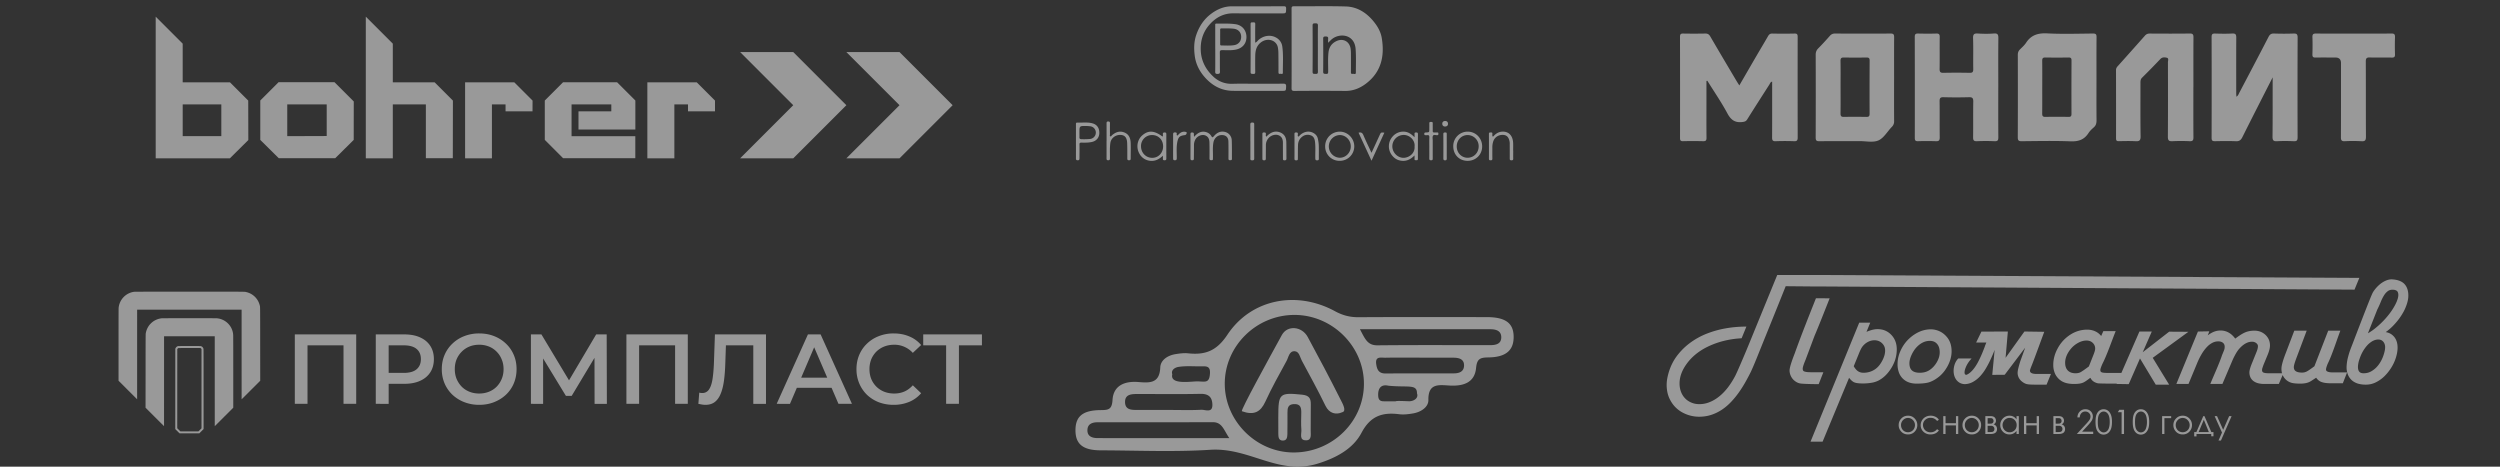 <?xml version="1.0" encoding="UTF-8"?> <svg xmlns="http://www.w3.org/2000/svg" width="300" height="56" fill="none"><rect width="100%" height="100%" fill="#333333" stroke="none"/><g fill="#fff" opacity=".5"><path d="M204.773 9.714v2.836c0 1.322-.008 2.645.007 3.968.005.315-.068.434-.398.425a51 51 0 0 0-2.425-.002c-.267.005-.354-.08-.354-.36q.01-6.087-.003-12.171c0-.307.097-.39.385-.384q1.316.026 2.632-.001c.291-.006.46.08.615.347 1.038 1.788 2.095 3.562 3.148 5.34.095.161.199.316.34.538.705-1.216 1.376-2.378 2.051-3.535.459-.787.929-1.566 1.382-2.355.123-.215.249-.34.519-.333q1.341.029 2.683-.001c.315-.007.365.124.365.404q-.01 6.032.003 12.065c0 .336-.079.464-.432.45a29 29 0 0 0-2.218 0c-.359.014-.423-.124-.421-.457.013-2.221.006-4.444.006-6.695-.219.05-.258.238-.344.372-.887 1.384-1.775 2.768-2.649 4.162-.125.2-.257.265-.486.301-.881.14-1.431-.16-1.88-1-.726-1.356-1.604-2.627-2.416-3.934l-.112.02zM272.72 9.28c-1.265 2.49-2.463 4.829-3.636 7.18-.183.367-.384.506-.789.488-.824-.037-1.651-.02-2.477-.005-.29.005-.427-.04-.426-.394q.018-6.058 0-12.116c0-.342.115-.414.417-.406.687.02 1.376.034 2.063-.004.407-.022.482.133.48.509-.014 2.221-.007 4.444-.005 6.666 0 .122.013.244.022.408.203-.116.259-.304.341-.462 1.175-2.233 2.351-4.464 3.509-6.707.159-.308.33-.426.674-.413.773.03 1.548.027 2.321.002.364-.013.504.058.502.482-.018 3.985-.016 7.972-.004 11.957 0 .357-.074.5-.451.482-.67-.03-1.343-.037-2.012 0-.424.025-.551-.096-.546-.543.025-2.152.014-4.304.016-6.455v-.67zM227.289 9.554c0 1.66-.006 3.317.005 4.976a.9.9 0 0 1-.275.698c-.535.548-.957 1.331-1.596 1.618-.639.285-1.486.087-2.24.09-1.618.004-3.235-.01-4.853.011-.364.006-.45-.095-.448-.467q.02-4.948.002-9.897c-.001-.328.089-.56.315-.787.479-.481.936-.986 1.387-1.495a.76.76 0 0 1 .627-.276c2.219.012 4.439.016 6.658 0 .353-.002.428.114.426.45-.014 1.694-.006 3.388-.006 5.082h-.002zm-6.42.88c0 1.057.011 2.114-.006 3.17-.005.32.086.43.406.424.893-.019 1.787-.014 2.68 0 .272.005.404-.047.403-.37-.009-2.13-.005-4.262.004-6.392.001-.274-.088-.368-.357-.365q-1.364.021-2.731 0c-.309-.006-.413.085-.407.417.021 1.039.008 2.077.006 3.117zM251.577 9.542c0 1.621-.009 3.243.007 4.865.004.358-.057.642-.337.884-.234.203-.468.428-.636.688-.532.823-1.253 1.02-2.193.98-1.939-.076-3.885-.032-5.827-.014-.363.003-.458-.104-.457-.471.014-3.297.012-6.593.003-9.89 0-.269.073-.468.259-.652.259-.258.54-.506.739-.81.623-.95 1.472-1.17 2.555-1.114 1.818.092 3.644.033 5.465.016.34-.003.434.093.43.44-.017 1.692-.007 3.385-.008 5.078m-6.509.92c0 1.04.007 2.08-.005 3.121-.003.294.035.453.383.444a72 72 0 0 1 2.785 0c.274.004.349-.1.348-.369q-.012-3.199.004-6.398c.001-.28-.087-.364-.354-.36q-1.393.022-2.785 0c-.293-.005-.383.092-.379.39.015 1.058.006 2.116.006 3.173zM239.793 10.486c0 1.994-.008 3.987.007 5.98.003.355-.067.498-.448.48a24 24 0 0 0-2.116-.002c-.358.014-.467-.091-.462-.466.021-1.43-.007-2.859.019-4.287.008-.426-.118-.537-.521-.525q-1.522.043-3.044 0c-.407-.013-.482.13-.477.512.021 1.428-.003 2.857.016 4.286.004.358-.075.497-.451.481a31 31 0 0 0-2.168-.002c-.301.008-.372-.102-.372-.395q.012-6.06-.004-12.12c-.001-.348.123-.41.421-.402.722.018 1.445.022 2.167 0 .322-.01.411.096.407.42-.016 1.27.006 2.54-.013 3.81-.005.356.074.494.451.484a69 69 0 0 1 3.149 0c.341.006.442-.098.437-.448-.02-1.235.019-2.47-.022-3.704-.016-.494.143-.592.578-.565.635.037 1.276.05 1.908-.003.494-.043.554.156.549.592-.022 1.958-.009 3.916-.009 5.874zM263.204 10.49c0 1.992-.008 3.986.008 5.978.003.364-.086.493-.456.476a22 22 0 0 0-2.063 0c-.417.021-.552-.089-.548-.54.021-2.981.015-5.962.007-8.943 0-.183.136-.475-.145-.536-.252-.055-.531-.09-.766.159a98 98 0 0 1-2.193 2.24c-.205.203-.193.434-.193.68.001 2.116-.016 4.233.017 6.35.008.51-.154.616-.604.591-.669-.036-1.342-.018-2.011-.005-.241.005-.331-.067-.331-.326q.006-4.1-.004-8.201c0-.196.077-.33.198-.464a694 694 0 0 0 3.273-3.67c.164-.186.338-.253.581-.252 1.6.01 3.199.018 4.799-.005.387-.006.445.14.443.488-.015 1.993-.007 3.987-.007 5.98zM282.475 4.032c1.497 0 2.995.01 4.492-.01.344-.003.443.096.432.442a32 32 0 0 0 0 2.063c.009.308-.095.388-.383.383-.877-.016-1.755.015-2.632-.014-.384-.013-.491.097-.489.498.017 3 0 6 .018 8.998.003.432-.094.582-.533.555a19 19 0 0 0-2.013-.002c-.37.017-.457-.111-.456-.476.015-2.963.009-5.928.01-8.892q0-.673-.668-.673c-.792 0-1.584-.012-2.375.004-.284.006-.397-.069-.388-.38.021-.689.027-1.377.002-2.064-.014-.357.105-.443.439-.44 1.514.017 3.029.007 4.543.006zM218.071 34.38l-3.788-.035c-1.154 2.896-2.328 5.773-3.49 8.662-.031.076-.067.166-.117.28l-.099.244-.207.49-.102.23c-.052.123-.103.232-.143.319l-.019.04a22 22 0 0 1-.311.606q-.163.306-.336.616-.181.32-.37.62-.19.303-.404.608-.21.297-.441.582-.23.283-.479.55-.253.27-.529.508a6 6 0 0 1-.562.432 5.3 5.3 0 0 1-1.285.639 4.4 4.4 0 0 1-.723.176q-.377.06-.773.06a4.2 4.2 0 0 1-2.098-.564 3.557 3.557 0 0 1-1.078-.971 4 4 0 0 1-.385-.656 3.4 3.4 0 0 1-.249-.769 4.3 4.3 0 0 1-.006-1.66q.04-.218.093-.422a8 8 0 0 1 .121-.423l.001-.002q.067-.205.151-.418a6.4 6.4 0 0 1 .581-1.12 7.7 7.7 0 0 1 1.676-1.775 8.8 8.8 0 0 1 2.227-1.232 11.7 11.7 0 0 1 2.109-.584q.553-.1 1.131-.155.577-.055 1.186-.064l.215-.004-.573 1.403-.089.006q-1.117.068-2.137.332-1.022.265-1.948.726-.751.38-1.348.87-.596.49-1.041 1.093-.444.599-.666 1.201-.22.598-.22 1.198 0 .54.174.999.086.23.208.423.121.195.279.356l.001.002a2 2 0 0 0 .342.291 2.4 2.4 0 0 0 .869.363q.241.047.505.047a3.2 3.2 0 0 0 1.186-.225 4 4 0 0 0 .584-.28q.284-.163.564-.384.28-.217.544-.487a7 7 0 0 0 .52-.594q.25-.324.489-.702.231-.365.445-.777l.127-.271.151-.333.182-.412.223-.516c.128-.295.282-.658.457-1.072l.126-.297.381-.922c1.12-2.743 2.245-5.483 3.365-8.226h4.804l65.048.347-.579 1.411-63.855-.38zm1.409 1.614c-.576 1.455-1.137 2.897-1.747 4.336l-1.061 2.831q-.177.419-.263.691a1.5 1.5 0 0 0-.084.384 1 1 0 0 0 .009.114.4.4 0 0 0 .027.087l.002.008a.2.2 0 0 0 .033.05q.027.03.071.055a.6.6 0 0 0 .121.048q.078.022.188.04.113.016.258.024.144.008.341.008h1.429l-.56 1.426c-.591 0-1.109-.007-1.697-.036a10 10 0 0 1-.365-.026 1.4 1.4 0 0 1-.572-.166 1.7 1.7 0 0 1-.452-.356l-.002-.001a1.7 1.7 0 0 1-.379-.766 1.5 1.5 0 0 1-.029-.282q0-.243.159-.764.155-.51.458-1.284c.808-2.256 1.662-4.39 2.55-6.626l1.642.011zm4.499 3.83q.291-.126.555-.204.42-.123.771-.123.523 0 .953.19a2.2 2.2 0 0 1 .763.568q.298.338.446.757.146.416.146.909 0 .684-.216 1.324a4.6 4.6 0 0 1-.644 1.226 4.2 4.2 0 0 1-.6.68 3.6 3.6 0 0 1-.699.497 2.8 2.8 0 0 1-.829.277 6 6 0 0 1-1.115.09q-.352 0-.61-.037a1.5 1.5 0 0 1-.434-.117l-.002-.001a1.4 1.4 0 0 1-.353-.271 3 3 0 0 1-.222-.25L218.712 53h-1.449q2.925-7.137 5.843-14.277h1.32zm-1.531 4.123q.112.196.232.339.132.16.275.255.14.094.303.142.166.048.36.048.4 0 .761-.113a2.4 2.4 0 0 0 .678-.34 2.4 2.4 0 0 0 .437-.415q.203-.247.376-.577.174-.33.261-.636.085-.301.085-.58 0-.265-.091-.484a1.2 1.2 0 0 0-.278-.397 1.2 1.2 0 0 0-.413-.268 1.4 1.4 0 0 0-.505-.09q-.268 0-.526.09-.26.09-.512.27a2.4 2.4 0 0 0-.254.229q-.113.115-.195.24l-.001.001q-.086.127-.19.346-.108.226-.232.543zm9.279-4.43a2.6 2.6 0 0 1 1.039.246q.47.224.836.65.294.339.443.777.147.435.147.965 0 .457-.128.915a4.2 4.2 0 0 1-.381.912q-.253.458-.582.822-.33.364-.735.63-.256.173-.509.292-.257.122-.507.186-.247.06-.592.092-.342.03-.761.031-.529 0-.948-.154a1.95 1.95 0 0 1-.732-.47 2 2 0 0 1-.46-.746 2.9 2.9 0 0 1-.151-.97q0-.453.111-.901.111-.446.332-.883.19-.38.435-.707.246-.327.555-.607a4.4 4.4 0 0 1 1.241-.808q.65-.272 1.342-.272zm-.144 1.386q-.42 0-.805.178-.39.18-.747.542a3 3 0 0 0-.348.432q-.161.241-.295.53a3 3 0 0 0-.194.538 1.9 1.9 0 0 0-.064.468q0 .58.3.857.303.282.936.283.336 0 .622-.075.281-.075.519-.223.272-.173.498-.413.227-.24.407-.546a2.7 2.7 0 0 0 .268-.607 2.1 2.1 0 0 0 .004-1.176 1.2 1.2 0 0 0-.242-.429 1 1 0 0 0-.371-.269 1.25 1.25 0 0 0-.488-.09m7.774 1.082-.012.03q-.105.278-.223.553-.113.267-.245.548-.124.275-.267.548-.14.27-.295.531a5.5 5.5 0 0 1-.686.938 4 4 0 0 1-.402.377q-.21.168-.439.299a2.16 2.16 0 0 1-1.016.287h-.014a1.5 1.5 0 0 1-.354-.06 1.1 1.1 0 0 1-.303-.14 1.34 1.34 0 0 1-.425-.442l-.001-.001a1.7 1.7 0 0 1-.211-.585 2.155 2.155 0 0 1-.015-.635 2.4 2.4 0 0 1 .158-.625 1.9 1.9 0 0 1 .339-.544l.043-.047h1.598l-.197.234q-.102.121-.198.267a3.14 3.14 0 0 0-.324.627q-.059.152-.092.296-.031.135-.03.241 0 .105.029.188.02.052.065.077a.3.3 0 0 0 .145.029q.132-.056.26-.14.14-.092.27-.218l.001-.002q.137-.126.261-.275.127-.151.246-.328.118-.174.23-.367.11-.191.212-.395a13 13 0 0 0 .383-.83 25 25 0 0 0 .319-.807c.038-.145.138-.362.198-.514h-1.227l.632-1.307 3.173-.011-.273 3.156 2.26-3.157 2.381.035c-.482 1.298-.953 2.613-1.451 3.903q-.138.333-.205.526-.062.178-.062.215 0 .196.165.294.2.12.634.12h1.72l-.523 1.283h-1.326q-.36 0-.615-.014a3 3 0 0 1-.397-.044 1.2 1.2 0 0 1-.295-.106 1.7 1.7 0 0 1-.29-.185 1.4 1.4 0 0 1-.411-.48 1.3 1.3 0 0 1-.14-.607q0-.177.083-.529.08-.338.242-.858l.584-1.615-2.46 3.252-1.492.012zm12.937 1.667a6 6 0 0 0-.196.489 1 1 0 0 0-.059.247q0 .114.036.182.031.06.094.09l.002.002a.8.8 0 0 0 .256.065q.185.024.472.024h1.668l2.165-4.97h1.483l-1.09 2.489 3.175-2.468q1.154.006 2.308.014l-4.282 3.123 1.969 3.218h-1.606l-1.891-3.142-1.351 3.082-1.457-.022.017-.04c-.643 0-1.268 0-1.909-.018a8 8 0 0 1-.291-.013 1 1 0 0 1-.177-.036 2 2 0 0 1-.196-.074 1.13 1.13 0 0 1-.586-.561l-.021.014a5 5 0 0 0-.166.122 7 7 0 0 1-.338.244 3 3 0 0 1-.275.166q-.192.1-.486.15-.283.046-.664.047-.475 0-.852-.086a2.1 2.1 0 0 1-.665-.266 2.07 2.07 0 0 1-.741-.81 2.5 2.5 0 0 1-.247-1.137q0-.485.125-.965a4.3 4.3 0 0 1 .37-.941q.208-.403.48-.745.272-.343.605-.622.56-.471 1.182-.708a3.7 3.7 0 0 1 1.311-.238q.294 0 .565.065t.511.193h.002a1.9 1.9 0 0 1 .596.506l.26-.588h1.483c-.474 1.172-1.04 2.853-1.589 3.918m-1.145-.904q.138-.33.207-.564.065-.219.065-.345a.93.93 0 0 0-.29-.694 1 1 0 0 0-.335-.212 1.2 1.2 0 0 0-.411-.07q-.247 0-.495.068a2.4 2.4 0 0 0-.514.212 2.966 2.966 0 0 0-.906.755 3.2 3.2 0 0 0-.492.819q-.16.405-.161.81 0 .605.324.934.164.163.389.246.23.085.534.085.175 0 .318-.03.142-.028.256-.084.119-.06.387-.244.243-.166.64-.462zm20.579 3.328q-.418-.001-.745-.086a1.6 1.6 0 0 1-.57-.266 1.2 1.2 0 0 1-.364-.45 1.4 1.4 0 0 1-.12-.597q0-.355.346-1.188l.528-1.306q.075-.188.113-.353.036-.157.036-.29 0-.21-.199-.366a.8.8 0 0 0-.234-.127.9.9 0 0 0-.278-.042q-.37 0-.732.19-.372.195-.742.592-.224.24-.442.606a8 8 0 0 0-.437.867l-1.199 2.816h-1.454c.447-1.094 1.057-2.388 1.419-3.477q.116-.275.184-.446a3 3 0 0 0 .088-.243 1 1 0 0 0 .026-.128q.009-.076.009-.174 0-.15-.05-.265a.55.55 0 0 0-.147-.2.7.7 0 0 0-.244-.132 1.1 1.1 0 0 0-.341-.047q-.34 0-.665.159a2.4 2.4 0 0 0-.657.49 4.6 4.6 0 0 0-.623.816 8 8 0 0 0-.563 1.118l-1.05 2.529h-1.459l2.59-6.292 1.366-.026-.188.485a3.2 3.2 0 0 1 .522-.332 2.2 2.2 0 0 1 1.005-.251q.564 0 1.032.279.408.243.738.695.335-.252.608-.427a4 4 0 0 1 .571-.315q.245-.105.527-.16a3.2 3.2 0 0 1 .596-.052q.392 0 .724.127.334.127.604.38.268.255.404.573.135.318.135.696 0 .222-.071.506-.069.277-.207.616l-.458 1.105q-.108.27-.164.457a1 1 0 0 0-.052.255q0 .217.141.297.086.046.246.072.17.027.423.028h1.589a2 2 0 0 1-.069-.543q0-.5.426-1.642l1.116-2.927h1.486l-1.255 3.343q-.145.388-.219.65-.069.249-.069.376 0 .329.223.486.245.175.765.175.156 0 .294-.033t.268-.1q.137-.07.372-.232.232-.16.548-.396l1.657-4.27h1.456c-.444 1.164-.993 2.916-1.515 3.962q-.106.255-.157.437a1 1 0 0 0-.049.266q0 .156.166.239.216.107.674.107h1.69l-.513 1.304h-1.387q-.394 0-.696-.042a2.2 2.2 0 0 1-.517-.128 1.3 1.3 0 0 1-.388-.25 1.4 1.4 0 0 1-.211-.25l-.213.14q-.177.12-.305.2a4 4 0 0 1-.221.133q-.223.12-.515.18-.285.057-.634.058-.627 0-.964-.075a1.6 1.6 0 0 1-.631-.282l-.002-.001a1.65 1.65 0 0 1-.511-.616l-.026-.057-.458 1.072zm17.26-10.338q-.026.244-.098.513-.07.263-.185.554a5 5 0 0 1-.27.588 7 7 0 0 1-.354.584 7 7 0 0 1-.431.581q-.233.285-.504.56a6.4 6.4 0 0 1-.859.735q.099.017.189.04.276.076.487.22.204.143.355.332.15.188.241.418.09.227.126.483t.02.538a4 4 0 0 1-.076.566 5 5 0 0 1-.388 1.143q-.135.283-.31.559a5.6 5.6 0 0 1-.794.99 4.004 4.004 0 0 1-1.003.72 2.634 2.634 0 0 1-1.165.294 3.4 3.4 0 0 1-.976-.11 2.2 2.2 0 0 1-.584-.267 2 2 0 0 1-.251-.206 1.7 1.7 0 0 1-.217-.261 2 2 0 0 1-.173-.312l-.001-.003a2.2 2.2 0 0 1-.144-.501 2.5 2.5 0 0 1-.03-.542 5.3 5.3 0 0 1 .174-1.113 10 10 0 0 1 .35-1.09l.193-.496q.673-1.759 1.354-3.515.345-.886.697-1.767c.099-.243.177-.435.232-.559l.081-.185q.04-.085.067-.136l.051-.085.048-.073a4.4 4.4 0 0 1 .48-.578l.002-.002q.136-.135.274-.247a3 3 0 0 1 .593-.382q.156-.075.31-.125.164-.052.326-.07.164-.017.326 0 .51.041.876.203.378.166.601.46.22.286.31.678.089.383.051.861zm-5.362 9.054q.266 0 .504-.062.236-.062.447-.186a2.9 2.9 0 0 0 .762-.654 3.7 3.7 0 0 0 .544-.902 4.6 4.6 0 0 0 .303-.979q.04-.238.027-.435a1 1 0 0 0-.078-.335v-.002a.9.9 0 0 0-.16-.252.7.7 0 0 0-.214-.164.8.8 0 0 0-.277-.076 1.2 1.2 0 0 0-.334.02 1.5 1.5 0 0 0-.364.123q-.187.09-.381.243-.197.15-.384.363a4.4 4.4 0 0 0-.709 1.136 7 7 0 0 0-.274.781q-.045.197-.066.367t-.017.307q.004.134.03.243a.7.7 0 0 0 .068.182q.042.076.095.128a.4.4 0 0 0 .12.082l.003.002a.7.7 0 0 0 .159.052q.09.018.196.018m.523-4.794a6.7 6.7 0 0 0 .948-.662 10 10 0 0 0 1.18-1.131q.27-.303.499-.61.23-.305.421-.62.188-.307.32-.587a4 4 0 0 0 .207-.528q.072-.244.076-.443a.9.9 0 0 0-.055-.338.4.4 0 0 0-.167-.204.8.8 0 0 0-.343-.103 1.3 1.3 0 0 0-.38.02.8.8 0 0 0-.294.127 1.7 1.7 0 0 0-.259.232q-.123.136-.227.304-.107.173-.206.373-.1.202-.19.426a10 10 0 0 1-.403.887zM228.96 49.883q.495 0 .821.358.296.326.296.772 0 .448-.313.783a1.05 1.05 0 0 1-.804.335q-.494 0-.806-.335a1.1 1.1 0 0 1-.313-.783q0-.444.296-.77.325-.36.823-.36m-.001.27a.8.8 0 0 0-.59.253.84.84 0 0 0-.246.613q0 .231.112.432a.8.8 0 0 0 .304.309.83.83 0 0 0 .42.109.83.83 0 0 0 .42-.11.8.8 0 0 0 .304-.308.9.9 0 0 0 .112-.432.85.85 0 0 0-.248-.613.8.8 0 0 0-.588-.253M232.664 50.38l-.219.136a.92.92 0 0 0-.775-.375.9.9 0 0 0-.653.252.82.82 0 0 0-.26.61q0 .234.12.44a.83.83 0 0 0 .328.32.95.95 0 0 0 .467.114.95.95 0 0 0 .773-.376l.219.145a1.05 1.05 0 0 1-.413.358q-.26.127-.592.127a1.17 1.17 0 0 1-.844-.322 1.05 1.05 0 0 1-.336-.784q0-.311.158-.577.156-.267.43-.416.275-.15.614-.15.213 0 .412.065.197.065.336.17.138.103.235.264M234.715 51.045h-1.249v1.034h-.274v-2.144h.274v.852h1.249v-.852h.274v2.144h-.274zM236.617 49.883q.495 0 .821.358.296.326.296.772 0 .448-.313.783a1.05 1.05 0 0 1-.804.335q-.494 0-.807-.335a1.1 1.1 0 0 1-.313-.783q0-.444.296-.77.327-.36.824-.36m-.001.27a.8.8 0 0 0-.59.253.85.85 0 0 0-.247.613.87.87 0 0 0 .113.432.8.8 0 0 0 .304.309.83.83 0 0 0 .42.109.83.83 0 0 0 .419-.11.8.8 0 0 0 .305-.308.9.9 0 0 0 .112-.432.85.85 0 0 0-.248-.613.8.8 0 0 0-.588-.253M238.864 52.079h-.623v-2.144h.613q.351 0 .506.16a.53.53 0 0 1 .155.378q0 .326-.289.442.417.149.417.571 0 .593-.779.593m-.349-1.906v.666h.18q.246 0 .321-.02a.3.3 0 0 0 .142-.096.3.3 0 0 0 .066-.205.35.35 0 0 0-.069-.223q-.07-.09-.146-.106a2 2 0 0 0-.314-.016zm0 .92v.752h.296q.21 0 .3-.027a.3.3 0 0 0 .154-.115.37.37 0 0 0 .064-.225.37.37 0 0 0-.111-.28.4.4 0 0 0-.292-.104zM242.258 49.935v2.144h-.274v-.369q-.172.21-.388.316-.215.105-.47.105-.454 0-.775-.329a1.1 1.1 0 0 1-.321-.801q0-.462.324-.79t.78-.328q.263 0 .476.11.213.112.374.336v-.394zm-1.103.214a.8.8 0 0 0-.423.113.8.8 0 0 0-.309.316.86.86 0 0 0 0 .864.84.84 0 0 0 1.157.321.8.8 0 0 0 .311-.308.9.9 0 0 0 .109-.437.85.85 0 0 0-.244-.62.8.8 0 0 0-.601-.249M244.403 51.045h-1.25v1.034h-.274v-2.144h.274v.852h1.25v-.852h.274v2.144h-.274zM247.028 52.079h-.622v-2.144h.613q.35 0 .505.16a.53.53 0 0 1 .155.378q0 .326-.288.442.417.149.417.571 0 .593-.78.593m-.348-1.906v.666h.18q.245 0 .321-.02a.3.3 0 0 0 .208-.302.35.35 0 0 0-.069-.222q-.07-.09-.146-.106a2 2 0 0 0-.314-.016zm0 .92v.752h.296q.209 0 .299-.027a.3.3 0 0 0 .154-.115.37.37 0 0 0 .065-.225.37.37 0 0 0-.111-.28.4.4 0 0 0-.292-.104zM249.568 50.089h-.279q.012-.43.286-.706a.92.92 0 0 1 .677-.275q.397 0 .645.258a.86.86 0 0 1 .246.61.95.95 0 0 1-.118.462q-.118.217-.457.585l-.722.781h1.338v.275h-1.963l1.103-1.193q.335-.362.436-.537a.7.7 0 0 0 .101-.368.57.57 0 0 0-.181-.422.61.61 0 0 0-.444-.177.62.62 0 0 0-.459.186q-.185.185-.209.52M251.462 50.63q0-.573.123-.886t.348-.475a.84.84 0 0 1 .501-.161q.282 0 .509.162.228.163.361.487.133.326.133.873t-.131.87a1.1 1.1 0 0 1-.361.487.86.86 0 0 1-.511.165.83.83 0 0 1-.499-.16 1.03 1.03 0 0 1-.348-.476q-.125-.316-.125-.886m.274.006q0 .49.088.742a.8.8 0 0 0 .259.381q.17.13.362.13a.6.6 0 0 0 .36-.127.78.78 0 0 0 .254-.382q.108-.309.108-.744 0-.438-.097-.717a.83.83 0 0 0-.266-.408.6.6 0 0 0-.359-.129.6.6 0 0 0-.362.13.8.8 0 0 0-.258.38q-.089.25-.089.744M254.312 49.18h.573v2.899h-.291v-2.616h-.455zM255.929 50.63q0-.573.123-.886t.347-.475a.84.84 0 0 1 .502-.161q.28 0 .509.162.229.163.361.487.132.326.133.873 0 .546-.131.87a1.1 1.1 0 0 1-.361.487.86.86 0 0 1-.511.165.84.84 0 0 1-.5-.16 1.03 1.03 0 0 1-.347-.476q-.125-.316-.125-.886m.274.006q0 .49.087.742a.8.8 0 0 0 .259.381q.172.13.363.13a.6.6 0 0 0 .36-.127.78.78 0 0 0 .253-.382q.108-.309.109-.744 0-.438-.097-.717a.83.83 0 0 0-.267-.408.58.58 0 0 0-.358-.129.6.6 0 0 0-.363.13.8.8 0 0 0-.257.38q-.09.25-.089.744M259.729 50.177v1.902h-.274v-2.144h1.084v.242zM261.924 49.883q.495 0 .821.358.296.326.296.772 0 .448-.313.783a1.05 1.05 0 0 1-.804.335q-.494 0-.807-.335a1.11 1.11 0 0 1-.313-.783q0-.444.297-.77.325-.36.823-.36m-.001.27a.8.8 0 0 0-.59.253.84.84 0 0 0-.246.613q0 .231.112.432a.8.8 0 0 0 .304.309.83.83 0 0 0 .42.109.83.83 0 0 0 .419-.11.8.8 0 0 0 .305-.308.9.9 0 0 0 .112-.432.85.85 0 0 0-.248-.613.8.8 0 0 0-.588-.253M263.568 51.845l.826-1.91h.143l.822 1.91h.257v.508h-.267v-.274h-1.769v.287h-.274v-.521zm.893-1.479-.626 1.479h1.226zM265.756 49.935h.287l.738 1.644.717-1.644h.294l-1.278 2.927h-.293l.419-.96zM154.993 5.84c0-1.601.003-3.203-.005-4.804 0-.212.047-.282.271-.281 2.077.008 4.157-.038 6.233.02 1.363.039 2.455.725 3.316 1.768.487.59.875 1.25 1.001 2.005.367 2.176-.053 4.11-1.919 5.508-.721.54-1.532.866-2.47.855a359 359 0 0 0-6.088 0c-.288 0-.35-.08-.345-.356.014-1.57.007-3.143.006-4.715m4.383-.706a4 4 0 0 1 0-.447c.032-.244-.058-.313-.304-.312-.23 0-.296.062-.291.292a206 206 0 0 1 0 3.93c-.004.298.153.253.339.27.239.021.261-.088.262-.288.005-.766-.047-1.534.038-2.298.069-.615.376-1.07.933-1.34.8-.389 1.583.015 1.719.89q.043.331.039.667.007 1.076 0 2.157c0 .17.058.245.215.205.131-.035.376.143.377-.156 0-.941.039-1.886-.028-2.823-.117-1.65-1.668-1.93-2.656-1.32-.231.141-.408.346-.643.573m-1.23.729c0-.933-.011-1.863.006-2.793.005-.27-.125-.272-.318-.267-.18.004-.326-.02-.324.259q.021 2.78 0 5.557c0 .296.163.234.331.247.199.012.315-.005.309-.269-.014-.911-.004-1.823-.004-2.734M150.74 10.046c1.078 0 2.158.007 3.235-.005.268-.003.373.059.359.35-.026.511-.007.513-.525.513-1.952 0-3.907.01-5.857-.004-1.432-.01-2.556-.663-3.468-1.736-.61-.718-.999-1.556-1.114-2.465-.102-.794-.107-1.618.15-2.413.341-1.054.915-1.951 1.8-2.617.733-.55 1.557-.911 2.501-.911 2.076 0 4.152.004 6.228-.006.236 0 .291.069.286.292-.012.563 0 .565-.568.564-1.924 0-3.848.006-5.769-.007-1.207-.008-2.148.53-2.906 1.41-.766.895-1.067 1.968-.996 3.135.074 1.198.602 2.19 1.462 3.012.658.63 1.435.929 2.358.899.941-.03 1.884-.007 2.825-.007z"></path><path d="M145.829 5.83V3.07c0-.112-.037-.243.155-.239.764.016 1.53-.037 2.291.077.774.116 1.269.705 1.298 1.471.031.806-.45 1.4-1.254 1.57-.547.117-1.102.071-1.652.068-.241 0-.292.078-.287.3.014.758-.006 1.516.015 2.27.006.245-.086.28-.292.283-.205.003-.281-.044-.278-.272.015-.921.006-1.843.006-2.764zm.59-1.399v.843c0 .11.013.183.154.184.504 0 1.009.042 1.509-.036.544-.084.871-.486.858-1.033-.013-.525-.364-.887-.915-.945-.474-.049-.948-.032-1.423-.039-.139 0-.188.044-.184.184.008.282.001.563.001.842M150.624 5.118c.201-.07.277-.216.391-.317.634-.562 1.506-.667 2.174-.258a1.42 1.42 0 0 1 .685 1.034c.146 1.042.058 2.094.069 3.141 0 .253-.217.11-.335.138-.155.037-.192-.05-.191-.196q.005-1.107-.01-2.216a4 4 0 0 0-.068-.78c-.179-.82-1.149-1.142-1.908-.66-.632.403-.793 1.015-.802 1.702a62 62 0 0 0 0 1.924c.003.196-.058.255-.246.238-.161-.014-.314.036-.313-.233q.015-2.87 0-5.74c0-.272.162-.196.303-.209.166-.015.264.006.259.224-.016.723-.008 1.45-.008 2.208M143.287 16.423c.273-.298.525-.521.885-.597.421-.089.912.085 1.145.442.18.275.175.27.405.011.323-.36.725-.56 1.214-.46a1.06 1.06 0 0 1 .874 1.027c.033.736.014 1.474.022 2.211 0 .158-.087.165-.205.169-.142.004-.213-.034-.212-.195.005-.689.009-1.378-.007-2.066-.012-.494-.31-.764-.796-.759-.506.005-.914.369-1.007.91-.106.616-.033 1.24-.053 1.858-.004.11.035.24-.152.252-.175.01-.267-.025-.263-.233q.015-.933-.004-1.863c-.007-.313-.058-.617-.36-.81-.444-.288-1.146-.032-1.372.507a1.4 1.4 0 0 0-.124.535c0 .533-.007 1.067-.013 1.6 0 .136.017.269-.2.27-.208 0-.207-.11-.207-.26q.004-1.41 0-2.823c0-.154.012-.257.213-.25.185.006.204.099.196.243q.003.141.021.281M169.744 16.474c0-.186.007-.272 0-.357-.016-.15.016-.226.197-.223.181.002.214.072.212.225q-.008 1.47-.005 2.939c0 .148-.068.174-.199.17-.116-.005-.217.01-.205-.157.007-.113 0-.226 0-.424-.536.563-1.122.773-1.822.596-.388-.098-.678-.334-.91-.639a1.757 1.757 0 0 1 .122-2.244 1.68 1.68 0 0 1 1.29-.564c.518.006.913.262 1.32.678m.004 1.12c.092-.748-.583-1.418-1.331-1.4a1.37 1.37 0 0 0-1.337 1.367c0 .733.622 1.377 1.336 1.378.658-.001 1.396-.533 1.333-1.346zM139.504 16.39c.068-.102.046-.192.04-.274-.013-.165.051-.218.216-.218.18 0 .201.085.2.233q-.006 1.4 0 2.799c0 .158.028.306-.222.304s-.18-.167-.19-.298c-.004-.058 0-.117 0-.251-.451.422-.923.674-1.506.614a1.64 1.64 0 0 1-1.31-.853c-.424-.735-.274-1.67.341-2.201.731-.634 1.437-.595 2.431.145m-2.583 1.151c0 .784.569 1.385 1.323 1.4.755.014 1.334-.596 1.33-1.381-.006-.795-.564-1.359-1.342-1.356a1.317 1.317 0 0 0-1.311 1.337M129.114 16.935v-1.979c0-.117-.026-.252.157-.244.617.027 1.241-.08 1.851.096.525.151.81.563.797 1.163-.01.525-.324.916-.833 1.05-.428.111-.865.1-1.3.094-.175 0-.256.022-.249.237.019.542-.002 1.085 0 1.628 0 .16-.023.254-.218.254-.194 0-.208-.109-.207-.262.005-.68.002-1.359.002-2.037m.418-1.023c0 .175.008.35 0 .525s.032.256.233.266q.524.021 1.046-.026a.77.77 0 0 0 .486-1.287.76.76 0 0 0-.498-.24c-.154-.015-.309-.03-.463-.031-.804-.008-.804-.006-.804.793M174.391 17.532a1.724 1.724 0 0 1 1.732-1.735c.978 0 1.749.796 1.736 1.797-.011.974-.77 1.714-1.755 1.707-1.002-.006-1.718-.745-1.713-1.769m1.717-1.326c-.738 0-1.303.603-1.299 1.38.003.758.579 1.35 1.31 1.345.742-.006 1.324-.61 1.322-1.37a1.32 1.32 0 0 0-.384-.955 1.33 1.33 0 0 0-.949-.4M160.767 19.3a1.71 1.71 0 0 1-1.746-1.719 1.737 1.737 0 0 1 1.075-1.648c.215-.09.446-.136.679-.135.95 0 1.739.804 1.738 1.777a1.74 1.74 0 0 1-1.081 1.597c-.211.086-.437.13-.665.128m.017-3.095a1.364 1.364 0 0 0-.043 2.725c.728.02 1.341-.589 1.354-1.344.016-.74-.589-1.376-1.311-1.38zM132.79 16.904q0-1.05-.002-2.099c0-.152.023-.23.203-.227s.208.082.205.233c-.006.438-.003.875 0 1.312 0 .082-.049.201.035.24.108.048.153-.088.222-.146.399-.334.835-.524 1.364-.358.551.172.842.587.866 1.303.02.62 0 1.242 0 1.866 0 .15-.051.204-.204.203-.153-.002-.203-.055-.203-.206 0-.62.009-1.243-.016-1.865-.026-.657-.288-.953-.801-.97-.615-.022-1.137.398-1.217.968-.085.61-.042 1.225-.049 1.832 0 .147-.021.237-.201.24s-.208-.078-.207-.23c.005-.699 0-1.398 0-2.098zM155.339 17.568c0-.485.005-.97-.004-1.457-.003-.16.038-.217.208-.218.18 0 .213.075.199.229-.007.083-.044.205.03.244.111.058.157-.083.221-.142.467-.426 1.02-.543 1.522-.315.332.15.555.395.631.749q.09.397.108.803c.016.504 0 1.01.006 1.516 0 .142.019.26-.198.264-.216.005-.221-.106-.225-.268-.013-.641.04-1.28-.032-1.92-.041-.36-.144-.685-.508-.81a1.06 1.06 0 0 0-1.066.187c-.316.258-.459.596-.471.99-.015.526-.013 1.05-.016 1.575 0 .131.014.246-.185.247s-.226-.076-.223-.243c.008-.476.003-.951.003-1.427zM151.953 16.405c.093-.087.175-.175.27-.25.422-.337.885-.473 1.407-.26.521.213.714.632.728 1.153.016.649.006 1.3.016 1.949.003.168-.036.24-.223.242-.218.004-.198-.12-.198-.262 0-.61-.005-1.222-.003-1.833 0-.408-.117-.753-.525-.915-.385-.153-.906.006-1.19.336a1.27 1.27 0 0 0-.328.847c0 .525-.009 1.05-.009 1.57 0 .149 0 .257-.21.257-.209 0-.2-.12-.2-.263v-2.851c0-.142 0-.233.193-.233s.242.058.222.236c-.008.081-.031.171.05.277M181.586 18.078c0 .311-.006.622 0 .933.005.155-.031.228-.207.228s-.212-.063-.211-.221c.007-.573 0-1.147 0-1.72q.006-.13-.011-.261c-.089-.544-.317-.805-.729-.844-.538-.052-1.023.229-1.214.707a2.2 2.2 0 0 0-.132.826c0 .436-.006.874.003 1.31 0 .156-.059.2-.205.2-.145 0-.211-.033-.21-.193q.008-1.486 0-2.974c0-.182.098-.172.221-.175.124-.003.215.01.194.168a.6.6 0 0 0 0 .146c.005.054-.03.126.031.158.082.042.117-.04.163-.085.271-.284.596-.467.991-.484.778-.037 1.272.483 1.308 1.375.012.3 0 .601 0 .903zM163.027 15.927c.328-.092.467.028.583.299.292.694.627 1.37.969 2.11.15-.324.282-.604.411-.884.191-.413.378-.827.569-1.24.156-.335.158-.334.565-.29l-1.542 3.366zM171.517 17.717c0-.408-.012-.817.005-1.221.008-.217-.055-.31-.276-.274a1 1 0 0 1-.145 0c-.107.004-.186-.009-.189-.151-.003-.143.071-.17.197-.175.408-.015.408-.02.408-.422 0-.223.008-.446 0-.67-.006-.15.067-.174.194-.174s.225 0 .219.175c-.01.291.006.583-.004.874-.006.162.045.234.213.22.117-.01.233 0 .35-.003s.116.066.116.15.01.163-.124.175c-.182.019-.431-.114-.529.084-.078.156-.023.38-.023.573 0 .708-.004 1.415 0 2.123 0 .14-.004.233-.196.233s-.221-.083-.218-.244c.007-.42.002-.846.002-1.273M150.041 16.934c0-.65.005-1.3-.004-1.949 0-.182.019-.28.244-.28.224 0 .227.1.226.265a652 652 0 0 0 0 3.957c0 .165.029.315-.238.315-.284 0-.222-.175-.223-.33-.003-.659 0-1.318 0-1.978zM140.774 17.55v-1.422c0-.148.036-.237.209-.24.151 0 .25.02.222.204-.009.058-.014.13.044.156.079.034.117-.048.16-.095.214-.226.461-.387.787-.341.08.011.23.025.209.148-.018.113-.079.233-.238.255-.606.079-.771.229-.889.824-.129.641-.059 1.295-.066 1.943-.003.186-.053.255-.249.248-.195-.006-.186-.131-.187-.255-.006-.475-.002-.95-.002-1.424M173.611 17.558c0 .483-.004.968 0 1.452 0 .153-.03.23-.206.228s-.202-.09-.201-.237c.003-.968.006-1.936-.004-2.905 0-.185.084-.194.228-.2.175-.01.184.073.182.209-.003.484.001.968.001 1.453M173.392 15.184c-.181-.013-.32-.122-.319-.34 0-.203.138-.32.337-.325.22-.007.35.13.35.34-.001.2-.124.319-.368.325M145.217 53.975c-4.36.277-8.752.078-13.13.065-2.125-.006-3.028-.74-3.03-2.4-.003-1.665.854-2.405 3.002-2.427.917-.009 1.374-.031 1.445-1.221.104-1.736 1.463-2.285 3.109-2.148 1.353.113 2.545.172 2.619-1.751.034-.889.894-1.45 1.842-1.599.492-.077 1.004-.148 1.493-.096 2.053.218 3.419-.274 4.716-2.224 2.865-4.313 8.315-5.333 12.916-2.829.918.5 1.798.728 2.831.721 5.128-.031 10.256-.019 15.385-.012 2.188.002 3.159.685 3.219 2.222.067 1.723-.868 2.592-3.046 2.615-.98.01-1.354.173-1.459 1.272-.169 1.767-1.547 2.19-3.162 2.103-1.272-.068-2.596-.326-2.56 1.73.015.86-.892 1.452-1.832 1.612-.55.094-1.13.168-1.677.098-2.035-.258-3.454.22-4.519 2.233-1.029 1.944-3.054 3.008-5.216 3.685-4.757 1.49-8.175-1.955-12.946-1.65m18.455-7.941c-.008-4.5-3.824-8.259-8.366-8.242-4.574.017-8.343 3.757-8.334 8.269.009 4.509 3.841 8.285 8.359 8.236 4.615-.05 8.349-3.749 8.341-8.263m-.482-6.527c.594 1.097.87 1.945 2.105 1.933 4.507-.046 9.014-.02 13.521-.022.674 0 1.336-.131 1.336-.942 0-.796-.647-.967-1.327-.968-5.129-.003-10.258 0-15.636 0zm-15.672 13.068c-.679-.99-.852-1.916-1.991-1.912-4.609.015-9.219.007-13.829.011-.614 0-1.164.196-1.206.88-.049.816.559 1.017 1.244 1.019 5.161.006 10.322.003 15.782.003m22.824-9.659c-1.366 0-2.733-.018-4.099.01-.497.01-1.23-.216-1.099.747.091.664.292 1.155 1.134 1.147 2.732-.026 5.465-.007 8.198-.015.608-.002 1.168-.197 1.21-.876.049-.81-.561-1.001-1.245-1.005-1.366-.008-2.732-.002-4.099-.007M140.4 49.195c1.249 0 2.501.044 3.748-.022.49-.026 1.385.447 1.338-.657-.036-.871-.473-1.276-1.443-1.254-2.498.056-4.999.015-7.498.019-.702.001-1.525-.002-1.539.922-.016 1.07.892.986 1.645.99 1.249.006 2.499.001 3.749.002m1.009-5.164c-.46.072-.904.402-.735.88-.274 1.15 1.674.933 2.736.864s1.701.391 1.785-.945c.042-.668-.179-.889-.803-.87-.996.029-1.991-.086-2.983.07m27.76 4.121c.575-.04 1.074-.418.87-.948 0-1.143-1.041-.684-3.422-.916-.851-.196-1.258.266-1.238 1.135.01.44.138.716.605.733.499.018.999.004 1.498.005.049-.098 1.503.003 1.687-.009"></path><path d="M149.022 49.344c-.127-.171 3.15-6.13 4.801-9.142.662-1.21 2.4-1.058 3.102.233 1.353 2.491 2.675 5 3.95 7.531.223.444.762 1.378.188 1.503-.71.328-1.546.177-2.01-.781-.884-1.83-1.871-3.611-2.832-5.404-.225-.42-.31-1.09-.834-1.135-.686-.057-.75.705-.994 1.152-.888 1.622-1.791 3.241-2.563 4.918-.569 1.233-1.365 1.651-2.808 1.126"></path><path d="M153.396 50.032c-.001-2.837.149-2.943 2.856-2.67.829.084 1.06.435 1.044 1.165-.024 1.043.011 2.088-.013 3.132-.01.458.155 1.161-.529 1.179-.893.022-.549-.784-.588-1.263-.054-.672-.023-1.351-.012-2.026.011-.615-.076-1.1-.895-1.058-.715.035-.761.492-.762 1.012-.003.86.006 1.72-.01 2.58-.007.373-.058.797-.561.785-.502-.01-.52-.44-.527-.81-.011-.674-.003-1.35-.004-2.026z"></path><g clip-path="url(#a)"><path d="M85.8 13.358h-3.24v-.833h-1.637V19h-3.24V9.876h5.923L85.8 12.07zm-9.563 5.625h-8.669l-2.193-2.2v-4.72l2.193-2.193h6.48l2.195 2.194v3.476h-6.824v-2.182h3.938v-.827h-4.77v3.814h7.65zm-12.336-5.625h-3.235v-.833H59.03V19h-3.218V9.876h5.901l2.194 2.194zm-9.564 5.625h-3.234v-6.458h-3.966V19h-3.24V2l3.24 3.24v4.636h5.018l2.194 2.194zm-15.132-2.66v-3.798H34.47v3.814zm3.24.466-2.216 2.194H33.45l-2.216-2.194v-4.73l2.194-2.195h6.71l2.313 2.312zm-15.886-.45v-3.814h-4.635v3.814zm3.24.467L27.583 19h-8.9V2l3.24 3.24v4.636h5.671l2.194 2.194z"></path><path fill-rule="evenodd" d="M88.815 6.247h6.374l6.374 6.38L95.189 19h-6.374l6.374-6.374z" clip-rule="evenodd"></path><path fill-rule="evenodd" d="M101.562 6.247h6.38l6.373 6.38L107.942 19h-6.38l6.38-6.374z" clip-rule="evenodd"></path></g><path fill-rule="evenodd" d="M16.093 35.015a2.154 2.154 0 0 0-1.858 1.946c-.007.076-.01 1.66-.01 4.423v4.304l1.115 1.114 1.114 1.115v-5.38l.001-5.38h12.538v5.38l.001 5.38 1.115-1.112 1.116-1.112-.004-4.42c-.003-4.818.002-4.427-.058-4.657a2.15 2.15 0 0 0-1.586-1.56c-.246-.06.246-.057-6.861-.055-5.3 0-6.543.003-6.623.014m3.367 3.176c-.398.03-.795.177-1.123.418-.128.093-.33.292-.424.415a2.25 2.25 0 0 0-.422.98c-.016.088-.018.426-.02 4.508l-.004 4.413 1.1 1.1c.607.606 1.106 1.102 1.11 1.102q.007-.002.008-.018l.001-5.388.002-5.37h6.083v5.396l.001 5.395 1.11-1.11 1.11-1.108V44.64c0-2.755-.004-4.341-.01-4.445a2.1 2.1 0 0 0-.429-1.157 2.16 2.16 0 0 0-1.518-.843c-.077-.008-1.12-.01-3.32-.01a794 794 0 0 0-3.254.006m1.873 3.35a.47.47 0 0 0-.275.26l-.023.055-.002 4.818-.003 4.817.256.255.255.254h2.376l.256-.254.255-.255v-4.783c0-3.46-.003-4.8-.011-4.838a.44.44 0 0 0-.29-.326c-.064-.022-.069-.022-1.402-.021-1.262 0-1.341.001-1.392.018m2.742.24q.046.021.076.068l.03.047V51.4l-.184.182-.183.183h-2.169l-.189-.188-.188-.187.002-4.741.003-4.74.023-.043a.2.2 0 0 1 .108-.095c.015-.006.535-.01 1.325-.01l1.3-.001z" clip-rule="evenodd"></path><path d="M113.536 48.46v-7.4l.369.38h-3.118v-1.31h7.045v1.31h-3.118l.357-.38v7.4zM107.228 48.58a5 5 0 0 1-1.773-.31 4.4 4.4 0 0 1-1.416-.892 4.2 4.2 0 0 1-.928-1.369 4.3 4.3 0 0 1-.334-1.713q0-.929.334-1.714.333-.785.94-1.357a4.2 4.2 0 0 1 1.416-.892 4.8 4.8 0 0 1 1.773-.321q1.023 0 1.868.357a3.65 3.65 0 0 1 1.428 1.035l-.999.94a3 3 0 0 0-1.012-.726 2.9 2.9 0 0 0-1.214-.25q-.654 0-1.202.215-.535.214-.94.606a2.9 2.9 0 0 0-.619.929 3.2 3.2 0 0 0-.214 1.178q0 .641.214 1.178.226.535.619.928.405.393.94.607.548.214 1.202.214.655 0 1.214-.238.56-.249 1.012-.75l.999.952a3.8 3.8 0 0 1-1.428 1.036 4.8 4.8 0 0 1-1.88.357M93.202 48.46l3.749-8.33h1.523l3.76 8.33h-1.618l-3.225-7.508h.619l-3.213 7.509zm1.726-1.927.416-1.214h4.498l.417 1.214zM84.648 48.58q-.203 0-.405-.036a20 20 0 0 1-.44-.083l.107-1.345q.166.048.357.048a.94.94 0 0 0 .797-.405q.298-.416.429-1.214.13-.797.178-1.963l.119-3.451h6.128v8.33h-1.523v-7.402l.357.38H86.79l.333-.392-.084 2.475q-.035 1.238-.166 2.178-.13.94-.405 1.583-.261.63-.702.964t-1.118.333M75.169 48.46v-8.33h7.366v8.33h-1.523v-7.4l.357.38h-5.034l.357-.38v7.4zM63.71 48.46v-8.33h1.261l3.654 6.082h-.679l3.594-6.081h1.262l.023 8.33H71.35l-.012-6.033h.31l-3.047 5.08h-.69l-3.094-5.08h.357v6.033zM57.514 48.58a4.9 4.9 0 0 1-1.797-.322 4.4 4.4 0 0 1-1.428-.892 4.1 4.1 0 0 1-.94-1.357 4.3 4.3 0 0 1-.333-1.713q0-.929.333-1.702a4 4 0 0 1 .94-1.357q.606-.583 1.428-.904a4.9 4.9 0 0 1 1.785-.321q.975 0 1.785.321a4.3 4.3 0 0 1 1.428.904q.607.571.94 1.357.333.774.333 1.702t-.333 1.713a4 4 0 0 1-.94 1.357q-.607.57-1.428.892-.81.322-1.773.322m-.012-1.357q.631 0 1.166-.214a2.7 2.7 0 0 0 .928-.607q.393-.406.607-.928.226-.536.226-1.178 0-.643-.226-1.166a2.7 2.7 0 0 0-.607-.929 2.65 2.65 0 0 0-.928-.618 3.1 3.1 0 0 0-1.166-.215q-.631 0-1.166.215-.525.214-.928.618a2.9 2.9 0 0 0-.62.928q-.213.524-.213 1.167-.001.63.214 1.166.226.535.618.94.393.393.929.607.535.214 1.166.214M45.093 48.46v-8.33h3.427q1.106 0 1.892.358.797.357 1.226 1.023t.428 1.583q0 .915-.428 1.583-.429.666-1.226 1.023-.785.357-1.892.357h-2.57l.69-.726v3.13zm1.547-2.962-.69-.75h2.499q1.023 0 1.535-.428.523-.44.523-1.226 0-.797-.523-1.226-.513-.428-1.535-.428h-2.5l.69-.762zM35.378 48.46v-8.33h7.366v8.33h-1.523v-7.4l.357.38h-5.034l.357-.38v7.4z"></path></g><defs><clipPath id="a"><path fill="#fff" d="M18.684 2h95.632v17H18.684z"></path></clipPath></defs></svg> 
